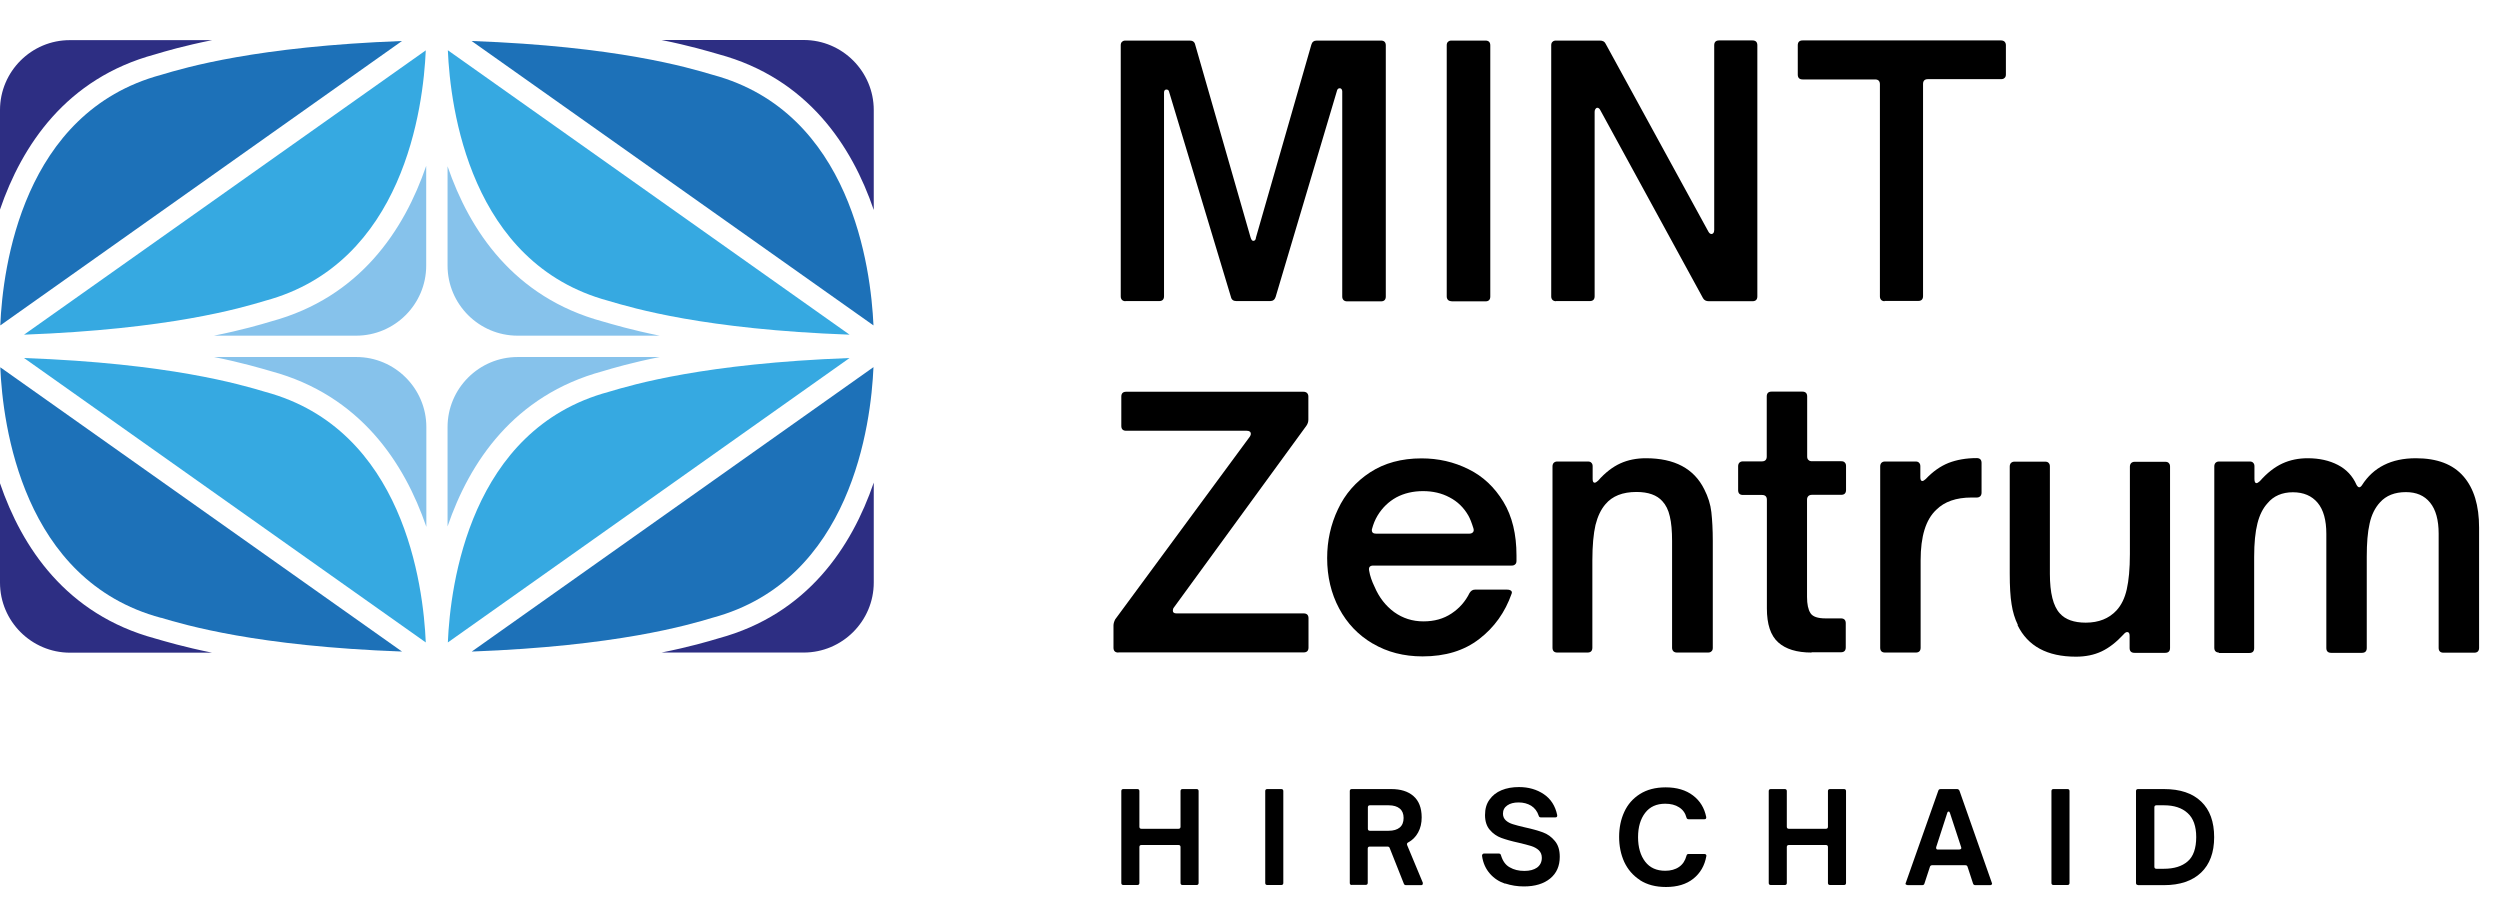 <?xml version="1.0" encoding="UTF-8"?>
<svg id="Ebene_2" data-name="Ebene 2" xmlns="http://www.w3.org/2000/svg" viewBox="0 0 175.62 64.27">
  <defs>
    <style>
      .cls-1 {
        fill: #2d2e83;
      }

      .cls-2 {
        fill: #36a9e1;
      }

      .cls-3 {
        fill: #1d71b8;
      }

      .cls-4 {
        fill: #86c2eb;
      }
    </style>
  </defs>
  <g id="logos">
    <g>
      <g>
        <path class="cls-4" d="M15.04,23.58h9.98c2.71,0,4.92-2.21,4.92-4.92v-7.01c-1.54,4.5-4.65,9.24-10.9,10.93-.73.22-2.02.6-4.01,1Z"/>
        <path class="cls-3" d="M.02,22.86L28.24,2.88c-10.19.38-15.2,1.86-16.93,2.38C1.59,7.88.19,18.8.02,22.86Z"/>
        <path class="cls-2" d="M29.92,3.53L1.69,23.51c10.19-.38,15.2-1.86,16.93-2.38,9.75-2.63,11.12-13.6,11.29-17.6Z"/>
        <path class="cls-1" d="M0,7.73v6.99C1.54,10.22,4.65,5.5,10.89,3.82c.73-.22,2.02-.6,4.01-1H4.92C2.21,2.81,0,5.02,0,7.73Z"/>
        <path class="cls-1" d="M56.46,2.81h-9.99c1.98.4,3.28.79,4.01,1,6.25,1.69,9.36,6.43,10.9,10.94v-7.02c0-2.71-2.21-4.92-4.92-4.92Z"/>
        <path class="cls-2" d="M42.73,21.13c1.75.52,6.75,2.01,16.95,2.38L31.46,3.53c.17,4.04,1.55,14.98,11.27,17.6Z"/>
        <path class="cls-3" d="M50.08,5.26c-1.75-.52-6.75-2.01-16.95-2.38l28.23,19.98c-.18-4.02-1.56-14.98-11.28-17.6Z"/>
        <path class="cls-4" d="M31.44,11.68v6.98c0,2.71,2.21,4.92,4.92,4.92h9.98c-1.98-.4-3.28-.79-4.01-1-6.24-1.69-9.35-6.4-10.89-10.9Z"/>
        <path class="cls-4" d="M25.02,25.08h-9.98c1.98.4,3.28.79,4.01,1,6.25,1.69,9.36,6.43,10.9,10.93v-7.01c0-2.71-2.21-4.92-4.92-4.92Z"/>
        <path class="cls-3" d="M11.29,43.39c1.75.52,6.75,2.01,16.95,2.38L.02,25.8c.17,4.04,1.56,14.98,11.28,17.6Z"/>
        <path class="cls-2" d="M18.64,27.53c-1.75-.52-6.75-2.01-16.95-2.38l28.22,19.98c-.17-4.03-1.55-14.98-11.27-17.6Z"/>
        <path class="cls-1" d="M0,33.94v6.99c0,2.71,2.21,4.92,4.92,4.92h9.98c-1.98-.4-3.28-.79-4.01-1-6.24-1.69-9.35-6.4-10.89-10.9Z"/>
        <path class="cls-1" d="M46.48,45.84h9.98c2.71,0,4.92-2.21,4.92-4.92v-7.02c-1.54,4.5-4.65,9.25-10.9,10.94-.73.22-2.02.6-4.01,1Z"/>
        <path class="cls-2" d="M31.46,45.13l28.22-19.98c-10.19.38-15.2,1.86-16.93,2.38-9.73,2.62-11.12,13.54-11.29,17.6Z"/>
        <path class="cls-3" d="M61.36,25.79l-28.22,19.98c10.19-.38,15.2-1.86,16.93-2.38,9.74-2.63,11.12-13.6,11.29-17.6Z"/>
        <path class="cls-4" d="M31.44,30v6.98c1.54-4.5,4.65-9.21,10.89-10.9.73-.22,2.02-.6,4.01-1h-9.98c-2.71,0-4.92,2.21-4.92,4.92Z"/>
      </g>
      <g>
        <path d="M79.07,21.16c-.1,0-.18-.03-.24-.08-.06-.06-.1-.14-.1-.25V3.18c0-.11.03-.2.1-.25.06-.06.14-.08.24-.08h4.51c.21,0,.34.1.38.29l3.89,13.54c.05.16.11.24.19.24.11,0,.18-.08.19-.24l3.89-13.54c.05-.19.18-.29.38-.29h4.51c.22,0,.34.11.34.34v17.64c0,.22-.11.34-.34.34h-2.38c-.1,0-.18-.03-.24-.08-.06-.06-.1-.14-.1-.25V6.42c0-.06-.02-.12-.05-.16-.03-.04-.07-.06-.12-.06-.1,0-.16.05-.19.14l-4.32,14.52c-.06.19-.19.29-.38.29h-2.38c-.21,0-.34-.1-.38-.29l-4.34-14.4c-.02-.11-.08-.17-.19-.17s-.17.07-.17.22v14.3c0,.22-.11.34-.34.34h-2.38Z"/>
        <path d="M101.97,21.16c-.1,0-.18-.03-.24-.08-.06-.06-.1-.14-.1-.25V3.18c0-.11.03-.2.1-.25.06-.06.14-.08.24-.08h2.38c.22,0,.34.11.34.34v17.64c0,.22-.11.34-.34.34h-2.38Z"/>
        <path d="M109.31,21.16c-.1,0-.18-.03-.24-.08-.06-.06-.1-.14-.1-.25V3.18c0-.11.03-.2.1-.25.06-.06.14-.08.24-.08h3.07c.21,0,.34.07.41.22l7.22,13.2c.06.11.14.17.22.17.05,0,.09-.02.13-.07s.06-.12.06-.22V3.18c0-.22.11-.34.34-.34h2.35c.22,0,.34.11.34.34v17.64c0,.22-.11.34-.34.34h-3.07c-.19,0-.33-.07-.41-.22l-7.2-13.18c-.06-.13-.14-.19-.22-.19-.05,0-.09.03-.13.08-.04.06-.06.12-.06.2v12.96c0,.22-.11.34-.34.34h-2.38Z"/>
        <path d="M132.4,21.16c-.1,0-.18-.03-.24-.08-.06-.06-.1-.14-.1-.25V5.92c0-.22-.11-.34-.34-.34h-5.09c-.22,0-.34-.11-.34-.34v-2.06c0-.22.11-.34.34-.34h13.94c.1,0,.18.03.24.08.06.06.1.14.1.25v2.06c0,.11-.03.2-.1.25-.06.06-.14.08-.24.08h-5.14c-.22,0-.34.11-.34.34v14.9c0,.22-.11.34-.34.34h-2.38Z"/>
      </g>
      <g>
        <path d="M78.56,45.84c-.22,0-.34-.11-.34-.34v-1.56c0-.13.04-.27.12-.43l9.46-12.84c.05-.08.07-.14.07-.19,0-.14-.1-.22-.29-.22h-8.47c-.22,0-.34-.11-.34-.34v-2.06c0-.22.11-.34.34-.34h12.46c.1,0,.18.03.24.08.06.06.1.14.1.25v1.63c0,.16-.05.3-.14.43l-9.31,12.77c-.05.06-.07.14-.07.22,0,.13.09.19.26.19h8.93c.22,0,.34.11.34.34v2.06c0,.22-.11.34-.34.34h-13.01Z"/>
        <path d="M96.43,45.21c-1.02-.6-1.8-1.42-2.36-2.47-.56-1.05-.84-2.23-.84-3.54,0-1.21.25-2.36.76-3.43.5-1.07,1.26-1.94,2.26-2.59s2.2-.98,3.61-.98c1.18,0,2.28.25,3.3.76,1.02.5,1.83,1.27,2.45,2.29.62,1.02.92,2.28.92,3.77v.38c0,.11-.03.2-.1.25-.06.06-.14.08-.24.08h-9.72c-.24,0-.34.12-.29.36.06.37.19.74.38,1.13.32.75.78,1.34,1.38,1.78.6.43,1.28.65,2.05.65s1.41-.18,1.97-.55c.56-.37.98-.85,1.27-1.44.1-.16.22-.24.38-.24h2.26c.13,0,.22.03.28.08s.07.12.04.2c-.46,1.31-1.22,2.38-2.28,3.19-1.06.82-2.38,1.22-3.98,1.22-1.31,0-2.48-.3-3.49-.9ZM103.19,37.49c.13,0,.22-.03.28-.1.06-.06.07-.15.04-.26-.13-.42-.25-.72-.36-.91-.32-.56-.76-.99-1.32-1.28-.56-.3-1.18-.44-1.87-.44s-1.33.15-1.87.44c-.54.3-.98.72-1.32,1.28-.18.3-.3.61-.38.91-.02.03-.02.07-.02.12,0,.16.1.24.31.24h6.53Z"/>
        <path d="M109.4,45.84c-.22,0-.34-.11-.34-.34v-12.74c0-.1.03-.18.08-.24.06-.06.14-.1.25-.1h2.16c.11,0,.2.03.25.1.06.06.08.14.08.24v.89c0,.18.05.26.14.26.06,0,.14-.05.24-.14.51-.58,1.04-.98,1.57-1.22s1.13-.36,1.79-.36c2.02,0,3.38.73,4.1,2.18.27.53.44,1.06.5,1.61.06.54.1,1.22.1,2.02v7.51c0,.11-.03.2-.1.25-.06.06-.14.08-.24.08h-2.18c-.1,0-.18-.03-.24-.08-.06-.06-.1-.14-.1-.25v-7.51c0-.7-.05-1.28-.16-1.73-.1-.45-.28-.8-.52-1.06-.38-.43-.99-.65-1.82-.65-.98,0-1.7.29-2.18.86-.32.37-.55.86-.7,1.46-.14.61-.22,1.44-.22,2.5v6.12c0,.22-.11.34-.34.34h-2.16Z"/>
        <path d="M127.26,45.84c-1.04,0-1.82-.24-2.35-.72-.53-.48-.79-1.27-.79-2.38v-7.63c0-.22-.11-.34-.34-.34h-1.34c-.22,0-.34-.11-.34-.34v-1.68c0-.1.03-.18.08-.24.06-.06.14-.1.25-.1h1.34c.22,0,.34-.11.34-.34v-4.22c0-.22.11-.34.34-.34h2.16c.22,0,.34.11.34.34v4.22c0,.11.03.2.1.25.06.06.14.08.24.08h2.06c.11,0,.2.03.25.1.06.06.08.14.08.24v1.68c0,.22-.11.34-.34.34h-2.06c-.1,0-.18.03-.24.08-.06.06-.1.14-.1.25v6.84c0,.51.08.89.24,1.14.16.25.51.37,1.06.37h1.08c.22,0,.34.11.34.34v1.7c0,.22-.11.34-.34.34h-2.06Z"/>
        <path d="M132.42,45.84c-.22,0-.34-.11-.34-.34v-12.74c0-.1.03-.18.08-.24.06-.06.14-.1.25-.1h2.16c.11,0,.2.03.25.1.06.06.08.14.08.24v.77c0,.18.05.26.14.26.06,0,.14-.05.24-.14.5-.53,1.03-.9,1.6-1.13.57-.22,1.23-.34,1.98-.34.22,0,.34.11.34.34v2.09c0,.1-.03.18-.08.24-.06.06-.14.1-.25.1h-.38c-1.07,0-1.9.29-2.47.86-.74.69-1.1,1.87-1.1,3.55v6.14c0,.22-.11.34-.34.34h-2.16Z"/>
        <path d="M141.75,43.9c-.21-.43-.36-.92-.44-1.45-.09-.54-.13-1.26-.13-2.17v-7.51c0-.1.03-.18.08-.24.06-.06.14-.1.25-.1h2.16c.11,0,.2.03.25.1.06.06.08.14.08.24v7.54c0,1.34.23,2.27.7,2.78.38.43.99.65,1.82.65.91,0,1.63-.29,2.16-.86.34-.37.58-.86.72-1.48.14-.62.22-1.44.22-2.48v-6.14c0-.1.03-.18.08-.24.06-.06.14-.1.25-.1h2.16c.11,0,.2.03.25.1.06.06.08.14.08.24v12.74c0,.22-.11.34-.34.34h-2.16c-.22,0-.34-.11-.34-.34v-.86c0-.18-.06-.26-.17-.26-.08,0-.17.06-.26.17-.5.54-1.01.94-1.54,1.19-.53.25-1.13.37-1.8.37-2.02,0-3.38-.74-4.1-2.21Z"/>
        <path d="M155.89,45.84c-.22,0-.34-.11-.34-.34v-12.74c0-.1.03-.18.08-.24.06-.06.14-.1.25-.1h2.16c.11,0,.2.03.25.1.06.06.08.14.08.24v.89c0,.19.05.29.14.29.06,0,.14-.05.24-.14.51-.58,1.04-.99,1.58-1.24.54-.25,1.14-.37,1.78-.37.82,0,1.52.16,2.12.47.6.31,1.04.78,1.31,1.4.06.11.13.17.19.17s.13-.05.19-.14c.8-1.26,2.06-1.9,3.79-1.9,1.49,0,2.6.42,3.34,1.27.74.85,1.1,2.05,1.1,3.6v8.45c0,.22-.11.34-.34.34h-2.16c-.22,0-.34-.11-.34-.34v-8.02c0-.96-.2-1.69-.6-2.18-.4-.5-.97-.74-1.7-.74-.78,0-1.39.24-1.82.72-.35.38-.6.88-.73,1.49-.14.61-.2,1.38-.2,2.33v6.41c0,.22-.11.34-.34.34h-2.16c-.22,0-.34-.11-.34-.34v-8.02c0-.96-.2-1.69-.61-2.18s-.99-.74-1.74-.74-1.36.26-1.78.77c-.32.35-.56.82-.71,1.42-.15.59-.23,1.38-.23,2.35v6.41c0,.22-.11.34-.34.34h-2.16Z"/>
      </g>
      <g>
        <path d="M78.91,62.17c-.09,0-.14-.05-.14-.14v-6.46c0-.09.05-.14.14-.14h.99c.09,0,.14.05.14.14v2.51c0,.09.05.14.14.14h2.61c.09,0,.14-.05.14-.14v-2.51c0-.09.05-.14.14-.14h.99c.09,0,.14.05.14.14v6.46c0,.09-.05.14-.14.14h-.99c-.09,0-.14-.05-.14-.14v-2.53c0-.09-.05-.14-.14-.14h-2.61c-.09,0-.14.05-.14.14v2.53c0,.09-.05.14-.14.14h-.99Z"/>
        <path d="M89.02,62.17c-.09,0-.14-.05-.14-.14v-6.46c0-.09.05-.14.14-.14h.99c.09,0,.14.05.14.14v6.46c0,.09-.05.14-.14.14h-.99Z"/>
        <path d="M94.96,62.17c-.09,0-.14-.05-.14-.14v-6.46c0-.09.05-.14.14-.14h2.77c.66,0,1.18.16,1.56.49.38.33.58.83.58,1.5,0,.4-.08.75-.25,1.06s-.4.54-.7.7c-.08.04-.1.1-.07.19l1.1,2.64s0,.04,0,.06c0,.07-.04.11-.12.11h-1.06c-.08,0-.14-.04-.16-.12l-.98-2.47c-.02-.08-.08-.12-.16-.12h-1.25c-.09,0-.14.05-.14.14v2.41c0,.09-.05.14-.14.14h-.99ZM97.55,58.36c.34,0,.6-.08.78-.23s.27-.38.27-.67-.09-.51-.27-.66-.44-.23-.78-.23h-1.32c-.09,0-.14.05-.14.14v1.51c0,.09.05.14.14.14h1.32Z"/>
        <path d="M105.74,62.08c-.42-.14-.78-.37-1.07-.7s-.49-.74-.56-1.26v-.02s.01-.07.04-.1.06-.04.1-.04h1.04c.08,0,.13.04.15.12.12.4.32.69.62.85.29.17.63.25,1.02.25s.67-.08.89-.23c.22-.16.34-.39.34-.69,0-.22-.07-.39-.21-.53-.14-.13-.32-.23-.54-.3-.22-.07-.51-.14-.88-.23-.51-.11-.92-.23-1.22-.34s-.58-.3-.8-.56c-.22-.25-.34-.6-.34-1.04s.1-.79.31-1.08c.21-.3.49-.52.85-.67.36-.15.77-.22,1.23-.22.67,0,1.25.17,1.74.5s.81.83.94,1.47v.04c0,.08-.04.12-.13.12h-1.02c-.08,0-.13-.04-.15-.12-.1-.31-.28-.54-.53-.7-.25-.15-.54-.23-.88-.23s-.6.07-.8.21-.3.33-.3.58c0,.19.07.35.2.47s.3.21.5.27c.2.06.48.14.84.22.51.11.93.23,1.26.35.33.12.61.32.84.6.24.28.35.65.35,1.12,0,.64-.22,1.15-.67,1.52-.45.37-1.06.56-1.85.56-.46,0-.9-.07-1.32-.21Z"/>
        <path d="M115.2,61.82c-.49-.32-.85-.74-1.1-1.27-.24-.53-.36-1.12-.36-1.76s.12-1.23.36-1.75c.24-.53.61-.95,1.1-1.26s1.09-.47,1.81-.47c.78,0,1.42.19,1.92.57s.8.88.93,1.52v.02c0,.09-.04.13-.13.13h-1.11c-.08,0-.13-.04-.15-.12-.08-.31-.25-.55-.52-.72-.26-.17-.59-.25-.97-.25-.61,0-1.08.21-1.41.64s-.5,1-.5,1.71.17,1.29.5,1.72c.33.43.8.64,1.41.64.38,0,.71-.09.97-.27.26-.18.43-.44.52-.78.02-.09.07-.13.15-.13h1.11s.08.01.11.04.03.06.03.1c-.12.68-.43,1.21-.92,1.6-.49.39-1.13.58-1.92.58-.72,0-1.32-.16-1.81-.47Z"/>
        <path d="M124.39,62.17c-.09,0-.14-.05-.14-.14v-6.46c0-.09.05-.14.14-.14h.99c.09,0,.14.05.14.14v2.51c0,.09.05.14.14.14h2.61c.09,0,.14-.05.14-.14v-2.51c0-.09.05-.14.14-.14h.99c.09,0,.14.05.14.14v6.46c0,.09-.05.14-.14.14h-.99c-.09,0-.14-.05-.14-.14v-2.53c0-.09-.05-.14-.14-.14h-2.61c-.09,0-.14.05-.14.14v2.53c0,.09-.05.14-.14.14h-.99Z"/>
        <path d="M133.99,62.17s-.08-.01-.11-.04-.03-.07,0-.12l2.28-6.46c.02-.08.08-.12.17-.12h1.15c.08,0,.13.04.17.12l2.27,6.46.02.07s-.01.05-.04.07-.05.03-.09.03h-1.05c-.08,0-.14-.04-.16-.12l-.38-1.16c-.02-.08-.07-.12-.16-.12h-2.33c-.08,0-.14.04-.16.12l-.38,1.16c-.02.08-.07.12-.16.12h-1.04ZM137.66,59.67s.08-.01.1-.04c.02-.03.03-.07.01-.11l-.79-2.41c-.02-.07-.05-.1-.09-.1-.05,0-.08.03-.1.1l-.78,2.41s0,.03,0,.05c0,.07.04.11.12.11h1.52Z"/>
        <path d="M144.25,62.17c-.09,0-.14-.05-.14-.14v-6.46c0-.09.05-.14.14-.14h.99c.09,0,.14.05.14.14v6.46c0,.09-.05.14-.14.14h-.99Z"/>
        <path d="M150.19,62.17c-.09,0-.14-.05-.14-.14v-6.46c0-.09.05-.14.14-.14h1.82c1.14,0,2.01.29,2.62.88.61.58.91,1.42.91,2.5s-.31,1.91-.92,2.49c-.61.58-1.48.88-2.61.88h-1.82ZM152,61.03c.72,0,1.28-.17,1.68-.52.4-.34.6-.92.6-1.71,0-.75-.2-1.32-.6-1.68-.4-.37-.96-.55-1.66-.55h-.54c-.09,0-.14.05-.14.14v4.18c0,.09.05.14.14.14h.53Z"/>
      </g>
    </g>
  </g>
</svg>